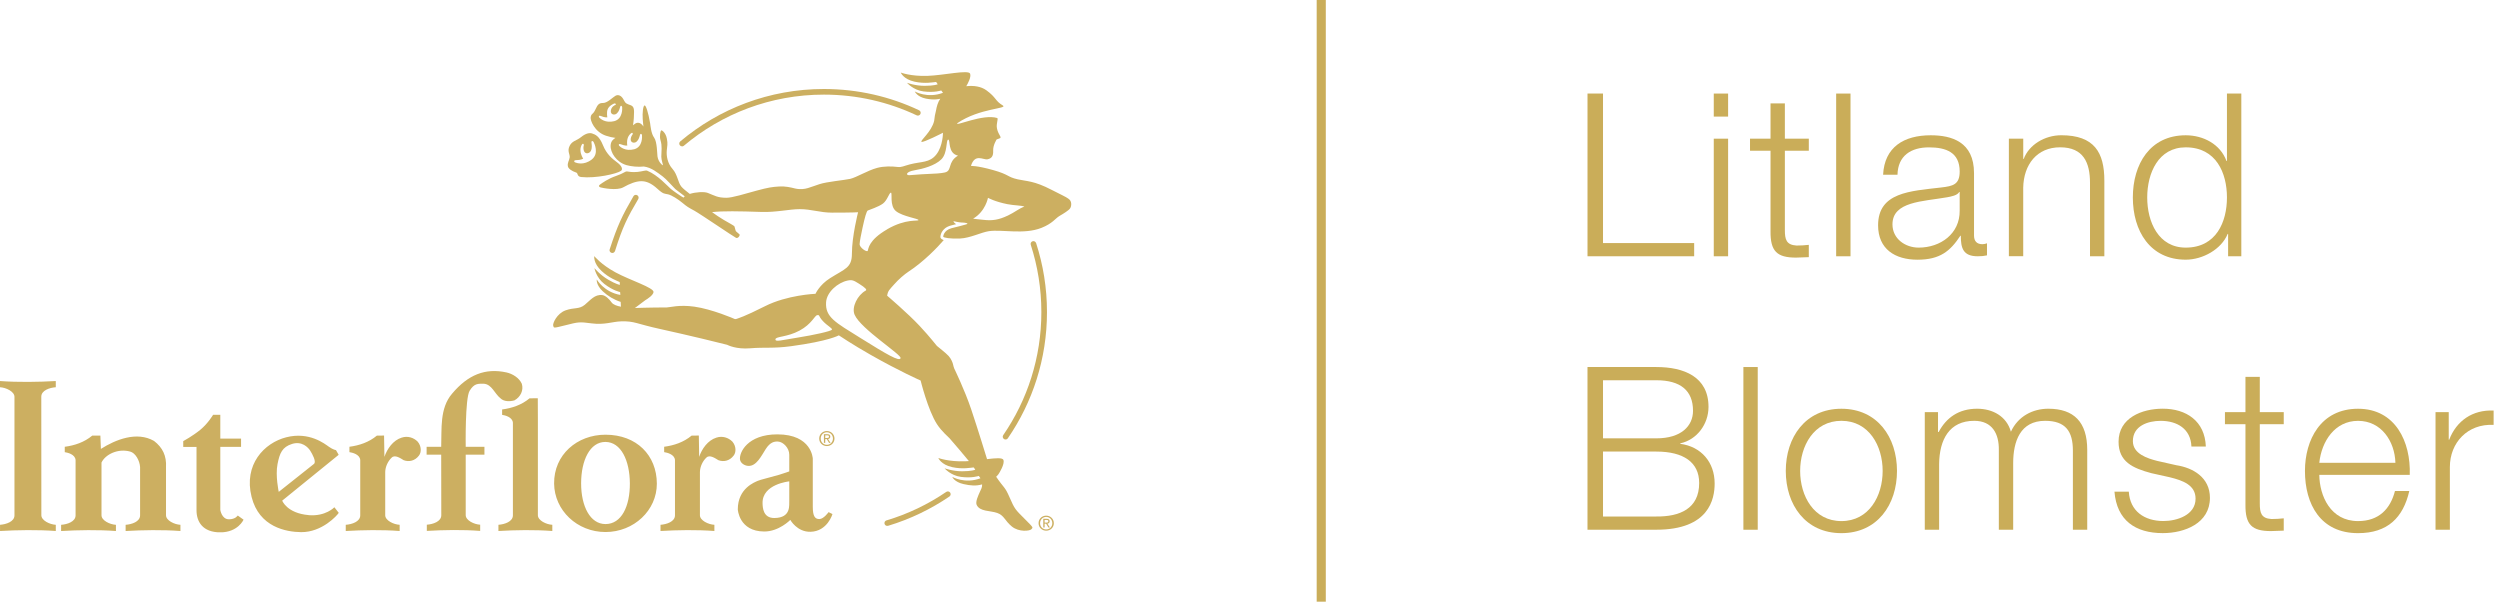 <?xml version="1.0" encoding="UTF-8"?><svg id="Layer_2" xmlns="http://www.w3.org/2000/svg" xmlns:xlink="http://www.w3.org/1999/xlink" viewBox="0 0 822.75 198"><defs><style>.cls-1{clip-path:url(#clippath-1);}.cls-2{fill:#caad59;}.cls-3{clip-path:url(#clippath);}.cls-4{fill:none;}.cls-5{fill:#ccaf61;}</style><clipPath id="clippath"><rect class="cls-4" y="23.73" width="352.63" height="151.44"/></clipPath><clipPath id="clippath-1"><rect class="cls-4" y="23.73" width="352.63" height="151.44"/></clipPath></defs><g id="Layer_1-2"><g class="cls-3"><path class="cls-5" d="m272.12,146.39c-1.13,0-2.02-.87-2.02-2.06s.89-2.07,2.02-2.07,2,.89,2,2.07-.88,2.06-2,2.06m0-4.54c-1.37,0-2.52,1.04-2.52,2.48s1.15,2.47,2.52,2.47,2.51-1.05,2.51-2.47-1.15-2.48-2.51-2.48m-.53,2.29v-.88h.6c.3,0,.63.05.63.41,0,.44-.34.47-.71.47h-.52Zm1.67-.43c0-.56-.34-.82-1.02-.82h-1.09v2.85h.44v-1.24h.5l.75,1.24h.49l-.82-1.26c.42-.05.75-.28.75-.78"/><path class="cls-5" d="m0,125.4v2.04c2.01.1,4.76,1.44,4.76,3.15v39.01c.01,2.08-2.74,2.97-4.75,3.11v2.04c5.55-.32,12.5-.44,18.35,0v-2.04c-2-.1-4.75-1.43-4.75-3.14l-.02-39.02c0-2.08,2.75-2.97,4.77-3.11v-2.04c-5.55.32-12.5.44-18.36,0m259.75,39.45c-.12,1.13.81,5.58-4.9,5.63-3.75.03-3.85-3.48-3.89-4.85-.17-6.33,8.79-7.21,8.79-7.21v6.42h0Zm9.93,5.97c-1.44.03-2.19-.88-2.19-4.03v-15.85s-.28-7.99-11.66-7.99c-9.86,0-12.62,6.04-12.29,8.29.17,1.17,1.46,2.02,2.73,2.09,2.67.14,4.28-3.28,5.74-5.56,1.46-2.27,2.83-2.51,4-2.46,1.81.1,3.74,2.17,3.74,4.33v5.5s-1.51.56-3.39,1.13c-2.82.84-6.22,1.61-6.99,1.98-.86.42-6.56,2.37-6.56,9.39,0,0,.37,7.23,8.66,7.28,4.89.04,8.62-3.82,8.62-3.82,0,0,2.23,4.04,6.68,3.91,5.55-.15,7.2-5.83,7.2-5.83l-1.28-.64s-1.57,2.24-3,2.28m-70.42,1.65c-5.06,0-8.02-5.86-8.02-13.4s2.89-13.67,8.02-13.63c5.12.04,7.97,6.11,8.02,13.63.04,7.57-2.76,13.4-8.02,13.4m0-29.41c-9.34,0-17.01,6.58-16.91,16.09.1,8.8,7.57,15.94,16.91,15.94s16.93-7.14,16.9-15.94c-.03-9.31-6.65-16.09-16.9-16.09m-29.95-11.31c1.97-1.09,3.07-3.28,2.41-5.46-.88-1.96-3.06-3.28-5.03-3.72-6.99-1.53-12.68.75-17.92,6.99-4.15,4.81-3.36,11.74-3.58,17.48h-4.8v2.59h4.8l.03,19.94c0,2.08-2.75,2.97-4.76,3.11v2.04c5.55-.32,11.72-.44,17.56,0v-2.04c-2.01-.1-4.76-1.43-4.76-3.14v-19.91s6.16,0,6.16,0v-2.59h-6.16s-.25-15.94,1.29-18.44c1.55-2.5,2.74-2.31,4.71-2.31,2.62.22,3.5,3.28,5.46,4.81,1.1,1.09,3.06,1.09,4.59.66m7.7,37.8v-31.48s-.03-7.01-.03-7.01l-2.71.02c-2.62,2.18-5.76,3.23-9.03,3.67v1.77c.92.14,3.4.71,3.55,2.59v30.48c0,2.08-2.75,2.97-4.76,3.11v2.04c5.55-.32,11.89-.44,17.73,0v-2.04c-2-.1-4.75-1.43-4.75-3.14m58.76-25.55c-2.84.88-4.81,3.72-5.68,6.34l-.11-7.02-2.37.02c-2.63,2.18-5.76,3.23-9.04,3.67v1.77c.92.14,3.4.7,3.56,2.58v18.22c0,2.08-2.75,2.97-4.76,3.11v2.04c5.55-.32,11.88-.44,17.73,0v-2.04c-2.01-.1-4.76-1.43-4.76-3.14v-14.24c.04-1.78.92-3.62,2.15-4.75,1.06-1.03,2.84.21,3.93.87,1.75.65,3.71.22,5.03-1.53.82-1.02.88-3.06-.43-4.59-1.31-1.31-3.28-1.96-5.25-1.31m-103.58,0c-2.84.88-4.81,3.72-5.68,6.34l-.12-7.02-2.36.02c-2.62,2.18-5.76,3.23-9.04,3.67v1.77c.92.14,3.41.7,3.56,2.58v18.22c0,2.08-2.75,2.97-4.77,3.11v2.04c5.56-.32,11.89-.44,17.74,0v-2.04c-2-.1-4.75-1.43-4.75-3.14v-14.24c.04-1.78.93-3.62,2.15-4.75,1.07-1.03,2.84.21,3.93.87,1.75.65,3.72.22,5.03-1.53.81-1.02.87-3.06-.44-4.59-1.31-1.31-3.27-1.96-5.24-1.31m-40.87,8.71c.71-3.65,1.56-5.61,4.77-6.63,3.21-1.03,5.29,1.1,6.01,2.25.68,1.09,2.05,3.55,1.23,4.3l-11.61,9.22s-1.16-5.33-.4-9.15m10.24,16.8c-7.15-.61-8.7-4.76-8.7-4.76l18.58-15.08-.87-1.53s-.94-.14-2.31-1.1c-1.37-.96-6.48-5.08-14.07-3.14-7.24,1.85-14.07,8.95-11.41,19.61,2.49,9.98,11.41,11.56,16.32,11.61,6.9.06,11.88-5.54,12.37-6.35l-1.44-1.84s-2.87,3.07-8.46,2.6m-26.26,1.36c-2.37,0-2.82-3.09-2.82-3.09v-20.74h6.83v-2.73h-6.83v-7.83h-2.37s-1.64,2.82-4.19,4.92c-2.55,2.09-5.64,3.75-5.64,3.75v1.9h4.37v20.86c0,3.73,2,7.26,7.83,7.26s7.65-4.17,7.65-4.17l-1.91-1.37s-.73,1.25-2.92,1.25m-20.69-1.33v-15.83c.21-3.72-1.1-6.44-3.94-8.63-5.68-3.27-12.68-.43-17.49,2.62l-.17-4.39-2.68.02c-2.62,2.18-5.76,3.23-9.04,3.67v1.77c.92.14,3.4.7,3.56,2.58v18.22c0,2.08-2.75,2.97-4.76,3.11v2.04c5.54-.32,12.19-.44,18.04,0v-2.04c-2-.1-4.75-1.43-4.75-3.14v-17.35c1.3-2.73,5.48-4.71,9.41-3.62,1.75.44,3.15,2.94,3.29,5.1v15.9c0,2.08-2.74,2.97-4.76,3.11v2.04c5.55-.32,12.2-.44,18.04,0v-2.04c-2-.1-4.75-1.43-4.75-3.14"/></g><path class="cls-5" d="m224.47,48.18c.21,0,.42-.07.59-.22,12.45-10.5,28.53-16.82,46.09-16.82,10.92,0,21.27,2.45,30.53,6.82.46.22,1.01.02,1.23-.44.22-.46.02-1.01-.44-1.23-9.5-4.49-20.12-7-31.32-7-18.01,0-34.51,6.49-47.28,17.25-.39.33-.44.91-.11,1.3.18.21.44.33.71.33m116.5,31.82c-.16-.48-.68-.75-1.16-.59-.48.16-.75.68-.59,1.16,2.26,6.97,3.49,14.41,3.49,22.14,0,15.04-4.63,28.98-12.55,40.5-.29.42-.18.99.24,1.28.16.11.34.16.52.16.29,0,.58-.14.76-.4h0c8.12-11.81,12.88-26.12,12.88-41.54,0-7.92-1.26-15.55-3.58-22.71m-139.47,3.27c.42,0,.77-.28.91-.7,2.46-7.85,4.04-10.99,7.62-17.03.26-.44.13-1-.31-1.27-.43-.26-1.01-.13-1.26.31-3.76,6.48-5.22,9.54-7.84,17.54-.16.48.18,1,.67,1.12.07.02.14.03.21.03"/><g class="cls-1"><path class="cls-5" d="m344.31,174.24c-1.13,0-2.02-.88-2.02-2.06s.89-2.07,2.02-2.07,2,.89,2,2.07-.88,2.06-2,2.06m0-4.54c-1.37,0-2.52,1.04-2.52,2.48s1.15,2.47,2.52,2.47,2.51-1.05,2.51-2.47-1.15-2.48-2.51-2.48m-.53,2.29v-.88h.6c.3,0,.63.05.63.41,0,.44-.34.47-.71.47h-.52Zm1.67-.43c0-.56-.33-.82-1.02-.82h-1.09v2.85h.44v-1.24h.5l.75,1.24h.49l-.82-1.26c.42-.05.75-.28.75-.78"/><path class="cls-5" d="m351.72,65.4s-.03,0-.09,0c-.93-.68-2.65-1.42-5.54-2.92-5.81-3.03-8.28-2.81-11.11-3.45-3.67-.83-2.66-1.53-8.22-3.08-5.42-1.51-7.23-1.33-7.23-1.33,1.33-4.25,4.03-1.9,5.48-2.2,1.26-.26,1.93-.98,1.84-2.83-.08-1.85,1.16-3.71,1.16-3.71,0,0,.91-.29,1.13-.42.18-.11.18-.36.02-.64-.28-.5-.87-1.47-1.07-2.61-.27-1.58.45-2.8.14-3.36-4.78-1.49-14.09,2.94-13.18,1.69,7.38-5.03,16.84-4.72,14.95-5.85-2.58-1.53-2.02-2.54-5.39-4.98-1.76-1.28-4.17-1.61-6.61-1.34.49-.82,1.7-3.03,1.26-4.13-.55-1.36-8.63.55-14.08.73-5.45.18-8.74-1.09-8.74-1.09,0,0,.83,2.19,4.57,3.01,3.39.75,6.2.16,7.03.09.12,0,.56.77.56.77,0,0-1.25.5-4.34.5s-5.77-1-5.77-1c0,0,2.02,2.4,5.43,2.84,3.64.47,5.84-.32,5.84-.32l.58.77c-5.12,1.95-9.29-.44-9.29-.44,0,0,.74,1.77,3.69,2.36,2.76.55,4.48.1,4.7.04-.81,1.17-1.16,2.51-1.42,3.95-.26.99-.48,2.12-.59,3.33-.84,3.62-4.75,6.56-4.16,6.9.59.34,7.06-2.99,7.06-2.99,0,0,.02,4.36-2.19,7.16-2.21,2.8-4.91,2.25-8.72,3.25-2.06.54-2.68,1-4,.85-1.87-.22-4.42-.32-6.77.31-3.15.85-6.82,3.15-8.87,3.61-1.83.41-7.7.94-10.1,1.74l-1.78.61c-1.51.54-2.6.92-3.79,1-.68.03-1.54.04-2.5-.2-1.4-.35-3.14-.78-5.26-.64-2.22.14-3.47.31-7.32,1.35-3.85,1.04-8.02,2.37-9.99,2.36-2.95-.02-3.75-.68-6.11-1.6-1.17-.46-3.94-.3-5.92.33-1.15-.89-2.2-1.74-2.73-2.35-1.2-1.41-1.26-3.97-2.95-5.87-1.69-1.9-2.02-4.28-1.9-5.97.13-1.69.41-2.15.03-4.05-.38-1.9-1.59-2.78-1.85-2.67-.25.11-.64,1.93-.23,3.26.59,1.92.28,3.56.26,5.41-.01,1.05.67,2.82.51,2.82s-1.49-1.05-1.77-2.92c-.11-.73-.1-4.84-1.1-6.18-1-1.33-1.18-3.87-1.33-4.79-.57-3.43-1.4-6.02-1.85-5.8-.23.12-.4.62-.51,1.47-.26,1.92.03,4.17.17,5.48,0,0,0-.01-.01-.02-.65-1.06-1.7-1.6-2.67-.98-.22.14-.47.34-.75.56.26-1.57.34-3.27.34-4.4,0-1.96-.69-2.04-1.85-2.46-1.15-.42-1.11-.77-1.73-1.81-.62-1.04-1.61-1.58-2.58-1-.96.58-2.65,2.34-4,2.34s-1.77.42-2.58,2.19c-.81,1.77-1.31,1.15-1.54,2.5-.17.99,1.24,4.82,5.03,6.08,1.1.37,2.16.6,3.13.72-.67.42-1.5,1.01-1.59,2.47-.15,2.31,1.91,5.52,5.2,6.49,1.55.45,3.92.68,5.73.46,2.61.37,4.39,1.95,6.19,3.25,1.18.85,3.16,3.2,4.18,4.18.41.39,2.9,2.16,3.1,2.38,0,0,0,0,0,.01-.17.13-.31.27-.41.42-.54-.23-3.43-2.23-4.18-2.87-1.1-.95-4.23-4.53-7.77-5.99-.52-.22-1.51.23-3.19.4-1.77.18-3.01-.1-3.46-.16-.61-.07-.97.59-3.61,1.49-2.64.9-4.59,2.33-5.26,2.82-.66.49-.26.82.18.95.47.13,5.31,1.18,7.49-.05,2.18-1.23,4.15-1.97,5.84-2,1.69-.03,3.38.67,5.38,2.51,2,1.84,2.33,1.54,3.51,1.82,1.18.28,3.23,1.56,4.74,2.82,1.51,1.26,1.92,1.49,3.9,2.56,1.97,1.08,13.06,8.66,13.73,8.94.67.28,1.4-.85,1.12-1.16-.28-.31-1.01-.79-1.19-1.07-.18-.28-.31-1.25-.46-1.54-.15-.28-1.73-1.08-3.51-2.13-1.34-.79-2.67-1.69-3.87-2.57,3.51-.41,8.81-.31,16.27-.06,4.89.16,9.16-.92,12.61-.92,3.79,0,6.68,1.15,10.57,1.15,7.04,0,8.61-.13,8.61-.13,0,0-2.03,7.89-2.03,13.62,0,4.7-2.24,4.95-7.19,8.08-3.54,2.24-4.79,5.14-4.79,5.14-.09,0-9.31.37-16.66,4.1-7.14,3.6-8.58,3.85-9.11,4.08-.53.23-.83.11-.83.11-.1-.06-7.43-3.24-13.27-4.06-5.03-.71-8.15.26-9.08.26-5.3,0-10.48.18-10.48.18l3.38-2.54c.98-.59,2.59-1.68,2.74-2.68.22-1.45-7.72-3.9-12.51-6.5-4.79-2.6-6.99-5.36-6.99-5.36,0,0-.4,2.31,2.42,4.92,2.54,2.36,5.17,3.25,5.92,3.61.01,0,.03.03.04.06l.04.88c-.08-.01-1.3-.22-3.89-1.74-2.67-1.57-4.48-3.78-4.48-3.78,0,0,.53,3.09,3.25,5.2,2.9,2.25,5.2,2.68,5.2,2.68l.05.46.03.49c-5.38-.92-7.76-5.08-7.76-5.08,0,0-.29,1.76,1.99,3.9,1.63,1.53,3.7,2.77,5.88,3.47l.08,1.59c-1.33-.26-2.55-.68-3.06-1.4-.75-1.06-1.96-2.29-3.07-2.43-2.47-.3-3.89,1.64-5.77,3.2-1.88,1.55-3.43.8-6.3,1.82-2.88,1.02-4.37,4.38-4.08,5.09.28.71-.2.88,4.06-.19,4.22-1.06,4.45-1.16,8.64-.6,4.19.55,6.79-.59,9.63-.67,4.53-.13,4.84.77,13.06,2.56,8.23,1.79,21.62,5.04,21.84,5.15.22.11,3,1.54,7.61,1.15,4.86-.4,7.47.12,13.46-.69,12.47-1.68,15.7-3.57,15.7-3.57,0,0,4.45,3,10.45,6.41,9.61,5.46,16.46,8.46,16.46,8.46,0,0,2.4,9.73,5.36,14.33,1.54,2.4,3.87,4.33,4.2,4.72,2.25,2.61,4.31,4.99,6.32,7.46-.44.03-.88.06-1.31.07-5.45.18-8.74-1.09-8.74-1.09,0,0,.83,2.19,4.57,3.02,3.39.75,6.2.16,7.02.09.12-.01.56.77.56.77,0,0-1.25.5-4.34.5s-5.77-.99-5.77-.99c0,0,2.02,2.4,5.43,2.84,3.63.47,5.84-.32,5.84-.32l.45.6c.03.06.05.12.08.18-5.1,1.92-9.25-.46-9.25-.46,0,0,.64,1.67,3.69,2.36,2.34.53,4.14.67,6.13.1.06,1.01-.37,1.62-.77,2.53-.52,1.18-1.48,3.18-1.03,4.2,1.01,2.27,4.47,1.86,6.77,2.67,2.3.81,2.45,2.52,4.81,4.46,2.36,1.94,6.01,1.48,6.47.87.46-.61.86-.28-2.25-3.38-3.08-3.07-3.29-3.22-4.97-7.09-1.58-3.64-1.68-2.78-4.41-6.77.69-.64.93-1.11.93-1.11,0,0,2-3.09,1.45-4.45-.3-.76-2.53-.58-5.38-.24,0,0-2.99-9.79-5.19-16.32-2.2-6.54-5.53-13.32-5.63-13.56-.1-.24-.32-1-.39-1.38-.08-.38-.55-1.72-1.45-2.7-.9-.99-3.56-3.05-3.83-3.29-.27-.24-1.93-2.56-5.73-6.63-3.81-4.08-10.66-9.91-10.66-9.91.26-1.65.77-1.96,2.26-3.67,1.49-1.71,3.47-3.39,4.74-4.22,5.08-3.31,9.73-8.18,11.62-10.4h0c-.48-.17-.84-.39-.99-.69l-.1-.21v-.23c0-.12.13-2.81,3.5-3.69.47-.12.86-.22,1.2-.31,0,0,.2-.05.48-.12-.8-.48-.97-1.03-.83-.98.16.06,1.9.42,2.62.44h.13s.05,0,.08,0c1.16.05,2.39.28,1.28.62-1.91.58-2,.51-4.74,1.23-2.74.72-2.8,2.83-2.8,2.83.16.32,2.3.73,5.6.58,3.3-.15,6.9-2.03,9.42-2.41,4.34-.65,11.51,1.2,17.29-1.08,3.72-1.47,4.6-3.14,5.96-3.93,1.36-.79,2.99-1.79,3.48-2.48.49-.69.7-2.43-.53-3.17m-149.52-25.54c-2.87.72-4.58-.84-4.9-1.21-.32-.36-.06-.76.47-.52,1.4.62,2.2.45,2.2.45,0,0-.33-1.58.12-2.68.46-1.1,1.85-1.77,2.13-1.85.53-.17.69.37.41.46-.29.09-1.34.6-1.51,1.89-.17,1.29,1.19,1.6,1.95.93.76-.68.93-1.57,1.13-2.21.17-.55.61-.31.65.12.03.41.23,3.89-2.64,4.62m6.57,9.24c-2.86.76-4.59-.79-4.91-1.14-.32-.36-.08-.75.47-.52,1.55.63,2.2.42,2.2.42,0,0-.31-1.27.2-2.63.23-.61.71-1.18,1.13-1.46.42-.28.61.24.37.51-.23.25-.5.77-.58,1.39-.16,1.29,1.21,1.59,1.96.9.75-.69.91-1.58,1.1-2.22.16-.55.61-.31.65.11.03.41.28,3.88-2.57,4.64m65.09,59.35c-.13.5-5.96,1.79-11.34,2.64-5.38.85-7.35,1.51-7.26.54.08-.97,3.83-.65,7.92-2.85,4.09-2.19,4.96-4.98,5.84-5.09.91-.12.31.3,1.83,1.93,1.52,1.64,3.13,2.33,3,2.83m22.59,9.42c-.46,1.13-4.26-1.08-13.4-6.78-8.04-5.01-11.43-6.72-11.12-11.64.21-3.36,3.86-6.47,7.08-7.14,1.49-.31,1.99-.07,3.76,1.04,2.21,1.39,2.69,2,2.19,2.27-2.65,1.43-4.72,5.46-3.64,7.94,2.05,4.72,15.59,13.17,15.12,14.3m-4.39-42.42c-6.25,3.61-6.15,6.48-6.41,7.07-.26.59-2.77-1.05-2.67-2.26.1-1.21.42-2.81.99-5.47.69-3.18,1.28-5.31,1.69-5.52.41-.2,3.54-1.19,5-2.29,1.46-1.1,2.03-3.56,2.61-3.59.59-.03-.54,4.33,1.69,6.1,2.23,1.77,7.46,2.44,7.38,2.92-.08.49-4.05-.59-10.3,3.03m19.09-18.71c-1.25.31-3.61.45-5.82.52-2.53.08-5.38.4-6.03.4-1.21,0-1.01-1.15,1.71-1.61,2.71-.45,6.78-1.51,8.89-3.62,2.11-2.11,1.46-6.43,2.26-6.48.8-.05-.3,4.47,3.21,5.27-3.51,2.11-1.86,4.92-4.22,5.51m20.51,14.26c-2.74,1.3-4.9,1.72-7.87,1.36-1.17-.14-1.85-.19-2.41-.25-.35-.03-.67-.08-1.03-.14,4.1-2.39,4.89-6.86,4.89-6.86,0,0,2.28,1.28,6.4,2.09,2.34.46,4.62.38,5.58.81-1.74.59-3.11,1.84-5.55,3"/></g><path class="cls-5" d="m186.9,54.77c.16.73,1.17,1.5,2.8,2.05.52.17.17,1.29,1.56,1.44,4.73.52,11.77-1.04,13.12-2.04.69-.51.22-1.66-1.22-2.73-1.57-1.17-3.48-2.63-4.73-5.71-1.24-3.08-2.56-3.51-3.55-3.85-.74-.25-1.98-.17-3.64,1.18-1.57,1.28-2.94,1.19-3.79,2.93-.85,1.74.17,2.73.03,3.78-.14,1.05-.84,1.78-.58,2.95m2.63-2.06c1.83-.02,2.4-.51,2.4-.51,0,0-.85-1.15-.91-2.74-.03-.72.21-1.49.52-1.95.31-.45.72-.02.58.36-.12.35-.18.99,0,1.65.39,1.37,1.89,1.09,2.36.08.46-1.01.24-1.99.17-2.71-.07-.63.48-.58.7-.16.21.4,1.93,3.8-.63,5.78-2.56,1.98-4.96,1.15-5.45.93-.48-.22-.4-.72.25-.72"/><path class="cls-5" d="m311.42,161.88c-5.98,4.08-12.6,7.27-19.69,9.39h-.05c-.48.18-.73.71-.56,1.19.17.48.7.73,1.17.56h.05c7.24-2.19,14.01-5.46,20.12-9.62.42-.29.53-.86.24-1.28-.29-.42-.86-.53-1.28-.24"/><path class="cls-2" d="m522.45,30.79h5.1v49.2h30v4.35h-35.1V30.79Z"/><path class="cls-2" d="m564,30.79h4.72v7.58h-4.72v-7.58Zm0,14.85h4.72v38.7h-4.72v-38.7Z"/><path class="cls-2" d="m587.4,45.64h7.88v3.97h-7.88v26.1c0,3.08.45,4.88,3.83,5.1,1.35,0,2.7-.08,4.05-.23v4.05c-1.42,0-2.77.15-4.2.15-6.3,0-8.47-2.1-8.4-8.7v-26.47h-6.75v-3.97h6.75v-11.62h4.72v11.62Z"/><path class="cls-2" d="m604.28,30.79h4.72v53.55h-4.72V30.79Z"/><path class="cls-2" d="m619.73,57.49c.45-9.08,6.83-12.97,15.67-12.97,6.82,0,14.25,2.1,14.25,12.45v20.55c0,1.8.9,2.85,2.77,2.85.53,0,1.12-.15,1.5-.3v3.97c-1.05.22-1.8.3-3.07.3-4.8,0-5.55-2.7-5.55-6.75h-.15c-3.3,5.03-6.67,7.88-14.1,7.88s-12.97-3.53-12.97-11.32c0-10.88,10.57-11.25,20.77-12.45,3.9-.45,6.08-.97,6.08-5.25,0-6.38-4.58-7.95-10.12-7.95-5.85,0-10.2,2.7-10.35,9h-4.72Zm25.2,5.7h-.15c-.6,1.12-2.7,1.5-3.97,1.73-8.02,1.42-18,1.35-18,8.92,0,4.73,4.2,7.65,8.62,7.65,7.2,0,13.58-4.58,13.5-12.15v-6.15Z"/><path class="cls-2" d="m661.13,45.64h4.72v6.67h.15c1.72-4.65,6.9-7.8,12.37-7.8,10.88,0,14.17,5.7,14.17,14.92v24.9h-4.72v-24.15c0-6.67-2.17-11.7-9.83-11.7s-12,5.7-12.15,13.27v22.57h-4.72v-38.7Z"/><path class="cls-2" d="m737.62,84.34h-4.35v-7.35h-.15c-2.03,5.02-8.17,8.47-13.8,8.47-11.77,0-17.4-9.52-17.4-20.47s5.62-20.47,17.4-20.47c5.78,0,11.4,2.92,13.42,8.47h.15v-22.2h4.73v53.55Zm-18.3-2.85c10.05,0,13.57-8.47,13.57-16.5s-3.52-16.5-13.57-16.5c-9,0-12.67,8.47-12.67,16.5s3.68,16.5,12.67,16.5Z"/><path class="cls-2" d="m522.45,120.79h22.65c9,0,17.17,3.15,17.17,13.12,0,5.62-3.75,10.8-9.3,12v.15c6.9.9,11.32,6.07,11.32,13.05,0,5.1-1.8,15.22-19.2,15.22h-22.65v-53.55Zm5.1,23.47h17.55c8.17,0,12.07-4.05,12.07-9.07,0-6.67-4.12-10.05-12.07-10.05h-17.55v19.12Zm0,25.72h17.55c7.58.08,14.1-2.48,14.1-11.02,0-6.83-5.17-10.35-14.1-10.35h-17.55v21.37Z"/><path class="cls-2" d="m573.75,120.79h4.72v53.55h-4.72v-53.55Z"/><path class="cls-2" d="m624.3,154.99c0,11.1-6.45,20.47-18.3,20.47s-18.3-9.38-18.3-20.47,6.45-20.47,18.3-20.47,18.3,9.37,18.3,20.47Zm-31.87,0c0,8.25,4.5,16.5,13.58,16.5s13.57-8.25,13.57-16.5-4.5-16.5-13.57-16.5-13.58,8.25-13.58,16.5Z"/><path class="cls-2" d="m633.45,135.64h4.35v6.52h.22c2.48-4.65,6.53-7.65,12.67-7.65,5.1,0,9.67,2.47,11.1,7.57,2.33-5.1,7.2-7.57,12.3-7.57,8.47,0,12.82,4.42,12.82,13.57v26.25h-4.72v-26.02c0-6.37-2.4-9.82-9.15-9.82-8.17,0-10.5,6.75-10.5,13.95v21.9h-4.72v-26.25c.08-5.25-2.1-9.6-8.1-9.6-8.17,0-11.47,6.15-11.55,14.25v21.6h-4.72v-38.7Z"/><path class="cls-2" d="m721.2,146.97c-.22-5.85-4.72-8.47-10.12-8.47-4.2,0-9.15,1.65-9.15,6.67,0,4.2,4.8,5.7,8.03,6.52l6.3,1.42c5.4.83,11.03,3.98,11.03,10.72,0,8.4-8.33,11.62-15.52,11.62-9,0-15.15-4.2-15.9-13.65h4.72c.38,6.38,5.1,9.67,11.4,9.67,4.42,0,10.57-1.95,10.57-7.35,0-4.5-4.2-6-8.47-7.05l-6.07-1.35c-6.15-1.65-10.8-3.75-10.8-10.35,0-7.87,7.72-10.87,14.55-10.87,7.72,0,13.87,4.05,14.17,12.45h-4.72Z"/><path class="cls-2" d="m743.7,135.64h7.88v3.97h-7.88v26.1c0,3.08.45,4.88,3.83,5.1,1.35,0,2.7-.08,4.05-.23v4.05c-1.42,0-2.77.15-4.2.15-6.3,0-8.47-2.1-8.4-8.7v-26.47h-6.75v-3.97h6.75v-11.62h4.72v11.62Z"/><path class="cls-2" d="m763.28,156.27c.08,6.9,3.67,15.22,12.75,15.22,6.9,0,10.65-4.05,12.15-9.9h4.72c-2.02,8.77-7.12,13.87-16.87,13.87-12.3,0-17.47-9.45-17.47-20.47,0-10.2,5.17-20.47,17.47-20.47s17.4,10.87,17.02,21.75h-29.77Zm25.05-3.97c-.22-7.12-4.65-13.8-12.3-13.8s-12,6.75-12.75,13.8h25.05Z"/><path class="cls-2" d="m801.53,135.64h4.35v9.07h.15c2.4-6.22,7.65-9.9,14.62-9.6v4.72c-8.55-.45-14.4,5.85-14.4,13.88v20.62h-4.72v-38.7Z"/><rect class="cls-2" x="433.32" width="3" height="198"/></g></svg>